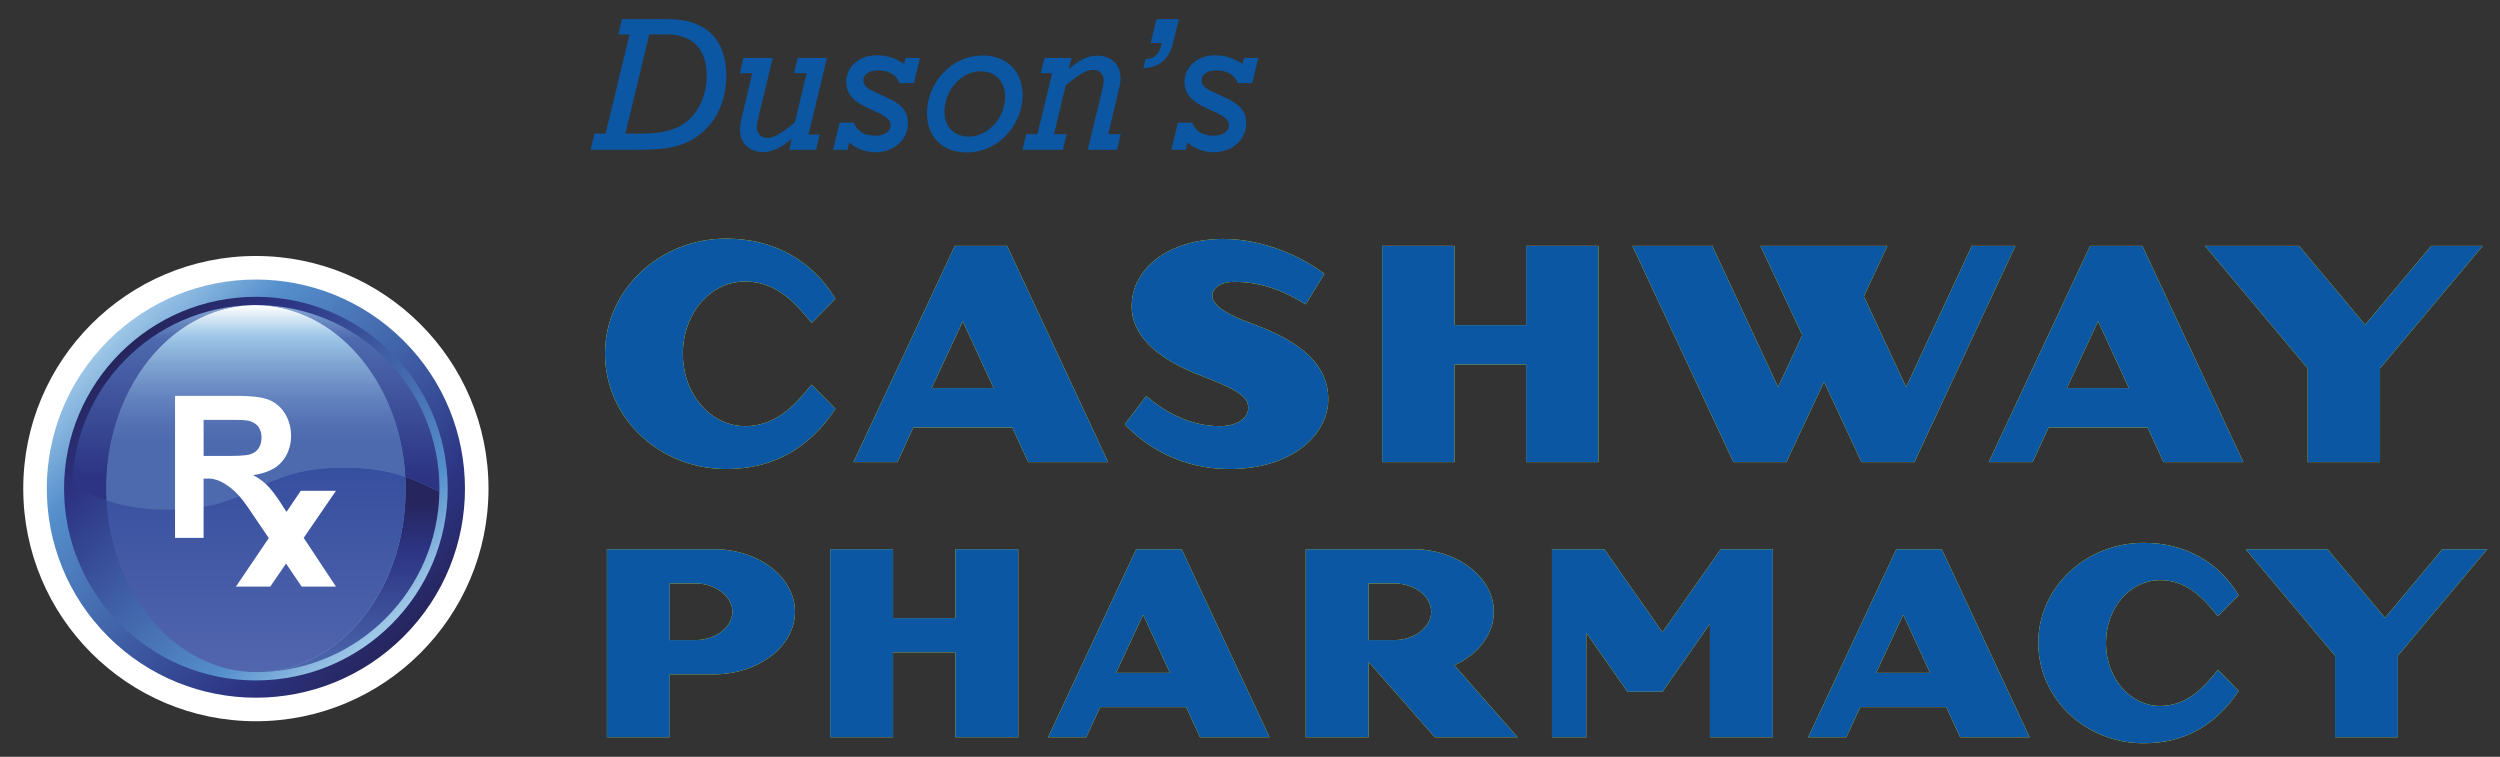 <?xml version="1.0" encoding="UTF-8"?>
<svg xmlns="http://www.w3.org/2000/svg" xmlns:xlink="http://www.w3.org/1999/xlink" viewBox="0 0 711.333 215.333">
  <rect x="0" y="0" width="711.333" height="215.333" fill="#333333" stroke="none"/>
  <defs>
    <clipPath id="clippath">
      <path d="M20.576,139.029c0,28.849,23.39,52.227,52.23,52.227.108,0,.213-.003.316-.009-22.61.085-41.289-21.47-42.823-48.842-3.584-1.24-6.577-2.768-9.701-4.222-.011.279-.023.563-.023.845" style="fill: none;"/>
    </clipPath>
    <linearGradient id="linear-gradient" x1="218.978" y1="211.903" x2="221.823" y2="211.903" gradientTransform="translate(5391.201 5737.724) rotate(-90) scale(25.221 -25.221)" gradientUnits="userSpaceOnUse">
      <stop offset="0" stop-color="#e5e6e7"/>
      <stop offset=".086" stop-color="#9ec7e7"/>
      <stop offset=".222" stop-color="#6c8dc4"/>
      <stop offset=".317" stop-color="#4e6aaf"/>
      <stop offset=".812" stop-color="#2c3483"/>
      <stop offset="1" stop-color="#26255e"/>
    </linearGradient>
    <clipPath id="clippath-1">
      <path d="M30.741,96.96c-23.233,23.233-23.233,60.898,0,84.134,23.236,23.233,60.898,23.233,84.126,0,23.242-23.236,23.242-60.901,0-84.134-11.615-11.618-26.838-17.427-42.063-17.424-15.222,0-30.448,5.806-42.063,17.424" style="fill: none;"/>
    </clipPath>
    <linearGradient id="linear-gradient-2" x1="217.082" y1="188.905" x2="219.927" y2="188.905" gradientTransform="translate(-7827.861 -8998.737) rotate(90) scale(41.824 -41.824)" gradientUnits="userSpaceOnUse">
      <stop offset="0" stop-color="#9ec7e7"/>
      <stop offset=".199" stop-color="#558fcc"/>
      <stop offset=".812" stop-color="#2c3483"/>
      <stop offset="1" stop-color="#26255e"/>
    </linearGradient>
    <clipPath id="clippath-2">
      <path d="M18.229,139.029c0,30.14,24.434,54.577,54.577,54.577,30.14,0,54.58-24.437,54.58-54.577,0-30.14-24.439-54.577-54.58-54.577-30.143,0-54.577,24.437-54.577,54.577" style="fill: none;"/>
    </clipPath>
    <linearGradient id="linear-gradient-3" x1="227.934" y1="204.772" x2="230.779" y2="204.772" gradientTransform="translate(7804.244 8798.469) rotate(-90) scale(37.756 -37.756)" xlink:href="#linear-gradient-2"/>
    <clipPath id="clippath-3">
      <path d="M20.599,138.184c3.124,1.454,6.116,2.981,9.701,4.222-.054-.962-.088-1.932-.094-2.91-.319-28.564,18.133-51.957,41.343-52.668-27.976.666-50.503,23.319-50.95,51.357" style="fill: none;"/>
    </clipPath>
    <linearGradient id="linear-gradient-4" x1="224.378" y1="176.902" x2="227.223" y2="176.902" gradientTransform="translate(-3533.289 -4461.854) rotate(90) scale(20.234 -20.234)" gradientUnits="userSpaceOnUse">
      <stop offset="0" stop-color="#e5e6e7"/>
      <stop offset=".086" stop-color="#9ec7e7"/>
      <stop offset=".222" stop-color="#6c8dc4"/>
      <stop offset=".317" stop-color="#4e6aaf"/>
      <stop offset="1" stop-color="#2c3483"/>
    </linearGradient>
    <clipPath id="clippath-4">
      <path d="M72.491,86.804c22.61-.08,41.289,21.478,42.817,48.848,3.59,1.249,6.577,2.765,9.706,4.225.006-.284.023-.566.023-.848,0-28.846-23.387-52.23-52.23-52.23-.108,0-.213.006-.316.006" style="fill: none;"/>
    </clipPath>
    <linearGradient id="linear-gradient-5" x1="224.378" y1="178.591" x2="227.222" y2="178.591" gradientTransform="translate(-3514.845 -4461.943) rotate(90) scale(20.234 -20.234)" xlink:href="#linear-gradient-4"/>
    <clipPath id="clippath-5">
      <path d="M115.407,138.562c.31,28.562-18.135,51.96-41.346,52.665,27.984-.666,50.506-23.316,50.953-51.351-3.129-1.459-6.116-2.976-9.706-4.225.057.964.097,1.937.1,2.91" style="fill: none;"/>
    </clipPath>
    <linearGradient id="linear-gradient-6" x1="218.978" y1="210.546" x2="221.823" y2="210.546" gradientTransform="translate(5410.325 5738.414) rotate(-90) scale(25.224 -25.224)" xlink:href="#linear-gradient"/>
    <clipPath id="clippath-6">
      <path d="M47.599,145.017c-7.598,0-12.898-1.092-17.299-2.612,1.533,27.373,20.212,48.927,42.823,48.842.319,0,.626-.014.939-.02,23.211-.706,41.656-24.104,41.346-52.665-.003-.973-.043-1.946-.1-2.91-4.392-1.519-9.698-2.609-17.296-2.609-25.21,0-25.21,11.974-50.412,11.974" style="fill: none;"/>
    </clipPath>
    <linearGradient id="linear-gradient-7" x1="226.167" y1="177.731" x2="229.012" y2="177.731" gradientTransform="translate(-3516.19 -4433.55) rotate(90) scale(20.194 -20.194)" gradientUnits="userSpaceOnUse">
      <stop offset="0" stop-color="#374f9f"/>
      <stop offset="1" stop-color="#5266ae"/>
    </linearGradient>
    <clipPath id="clippath-7">
      <path d="M72.491,86.804c-.316.006-.629.02-.942.023-23.211.711-41.662,24.104-41.343,52.668.006.979.04,1.949.094,2.91,4.401,1.519,9.701,2.612,17.299,2.612,25.202,0,25.202-11.974,50.412-11.974,7.598,0,12.904,1.09,17.296,2.609-1.525-27.318-20.135-48.845-42.689-48.848h-.128" style="fill: none;"/>
    </clipPath>
    <linearGradient id="linear-gradient-8" x1="225.298" y1="168.72" x2="228.143" y2="168.72" gradientTransform="translate(-2225.001 -2981.266) rotate(90) scale(13.618 -13.618)" gradientUnits="userSpaceOnUse">
      <stop offset="0" stop-color="#fff"/>
      <stop offset=".226" stop-color="#9ec7e7"/>
      <stop offset=".434" stop-color="#80a4d2"/>
      <stop offset=".668" stop-color="#6484bf"/>
      <stop offset=".865" stop-color="#5471b3"/>
      <stop offset="1" stop-color="#4e6aaf"/>
    </linearGradient>
  </defs>
  <g id="Layer_1" data-name="Layer 1">
    <g>
      <path d="M212.022,121.249c9.549,0,15.063-7.187,18.903-11.814l6.793,6.891c-7.482,11.224-17.623,17.131-31.111,17.131-19.001,0-34.458-14.571-34.458-32.883,0-18.016,15.457-32.685,34.458-32.685,13.488,0,24.416,6.104,31.111,17.13l-6.793,6.892c-3.84-4.627-9.353-11.814-18.903-11.814-9.747,0-17.722,8.959-17.722,20.576,0,11.518,7.975,20.576,17.722,20.576Z" style="fill: #fff200;"/>
      <path d="M292.556,131.487l-4.529-9.845h-28.157l-4.529,9.845h-12.503l28.846-61.532h14.866l28.748,61.532h-22.742ZM273.948,91.418l-8.86,19.001h17.622l-8.762-19.001Z" style="fill: #fff200;"/>
      <path d="M349.756,133.456c-13.291,0-23.333-6.006-29.732-12.7l6.104-8.073c5.513,4.628,12.504,8.566,20.97,8.566,5.218,0,8.073-2.461,8.073-5.218,0-3.249-3.446-5.316-13.487-9.156-12.701-4.823-19.691-11.617-19.691-19.69,0-10.83,10.633-19.198,26.09-19.198,11.715,0,22.84,5.316,28.748,9.944l-5.316,8.664c-5.809-3.544-12.208-6.4-20.38-6.4-3.741,0-6.202,1.674-6.202,4.037,0,2.068,2.756,4.824,11.617,7.975,17.721,6.399,21.758,14.669,21.364,22.25-.492,9.254-10.141,19.001-28.157,19.001Z" style="fill: #fff200;"/>
      <path d="M434.228,131.487v-27.763h-20.379v27.763h-20.576v-61.532h20.576v22.545h20.379v-22.545h20.576v61.532h-20.576Z" style="fill: #fff200;"/>
      <path d="M508.28,131.487h-15.063l-28.748-61.532h22.742l18.706,40.168,6.892-14.768-11.913-25.4h36.131l-6.694,14.374,12.011,25.795,18.706-40.168h12.405l-28.748,61.532h-15.063l-10.633-22.84-10.731,22.84Z" style="fill: #fff200;"/>
      <path d="M615.576,131.487l-4.529-9.845h-28.157l-4.529,9.845h-12.503l28.846-61.532h14.866l28.748,61.532h-22.742ZM596.969,91.418l-8.86,19.001h17.622l-8.762-19.001Z" style="fill: #fff200;"/>
      <path d="M677.191,131.487h-20.576v-26.68l-29.24-34.852h26.778l18.805,22.447,18.804-22.447h14.67l-29.24,34.852v26.68Z" style="fill: #fff200;"/>
    </g>
    <g>
      <path d="M190.578,209.771h-17.895v-53.514h30.396c12.758,0,23.118,7.964,23.118,17.81,0,9.847-10.361,17.81-23.118,17.81h-12.501v17.895ZM197.942,166.018h-7.364v16.097h7.364c5.651,0,10.446-3.682,10.446-8.049,0-4.366-4.795-8.048-10.446-8.048Z" style="fill: #fff200;"/>
      <path d="M271.826,209.771v-24.145h-17.724v24.145h-17.895v-53.514h17.895v19.608h17.724v-19.608h17.895v53.514h-17.895Z" style="fill: #fff200;"/>
      <path d="M341.447,209.771l-3.939-8.562h-24.488l-3.939,8.562h-10.875l25.087-53.514h12.93l25.001,53.514h-19.779ZM325.264,174.923l-7.706,16.525h15.326l-7.62-16.525Z" style="fill: #fff200;"/>
      <path d="M431.802,209.771h-23.546l-18.837-21.405v21.405h-17.895v-53.514h30.396c12.758,0,23.118,7.964,23.118,17.81,0,6.508-4.538,12.159-11.217,15.241l17.981,20.464ZM396.783,166.018h-7.364v16.097h7.364c5.651,0,10.446-3.682,10.446-8.049,0-4.366-4.795-8.048-10.446-8.048Z" style="fill: #fff200;"/>
      <path d="M486.54,209.771v-32.28l-13.528,19.351h-9.933l-11.731-16.782v29.711h-9.761v-53.514h14.899l16.525,23.632,16.611-23.632h14.813v53.514h-17.895Z" style="fill: #fff200;"/>
      <path d="M557.718,209.771l-3.939-8.562h-24.488l-3.938,8.562h-10.875l25.088-53.514h12.929l25.001,53.514h-19.779ZM541.535,174.923l-7.706,16.525h15.327l-7.621-16.525Z" style="fill: #fff200;"/>
      <path d="M614.634,200.867c8.306,0,13.101-6.251,16.44-10.275l5.908,5.994c-6.507,9.761-15.327,14.898-27.056,14.898-16.525,0-29.968-12.672-29.968-28.597,0-15.669,13.443-28.427,29.968-28.427,11.73,0,21.234,5.309,27.056,14.899l-5.908,5.994c-3.339-4.025-8.134-10.275-16.44-10.275-8.477,0-15.412,7.792-15.412,17.895,0,10.019,6.935,17.895,15.412,17.895Z" style="fill: #fff200;"/>
      <path d="M682.284,209.771h-17.895v-23.203l-25.431-30.311h23.29l16.354,19.522,16.353-19.522h12.758l-25.43,30.311v23.203Z" style="fill: #fff200;"/>
    </g>
    <g>
      <g>
        <path d="M212.022,121.249c9.549,0,15.063-7.187,18.903-11.814l6.793,6.891c-7.482,11.224-17.623,17.131-31.111,17.131-19.001,0-34.458-14.571-34.458-32.883,0-18.016,15.457-32.685,34.458-32.685,13.488,0,24.416,6.104,31.111,17.13l-6.793,6.892c-3.84-4.627-9.353-11.814-18.903-11.814-9.747,0-17.722,8.959-17.722,20.576,0,11.518,7.975,20.576,17.722,20.576Z" style="fill: #0b57a3;"/>
        <path d="M292.556,131.487l-4.529-9.845h-28.157l-4.529,9.845h-12.503l28.846-61.532h14.866l28.748,61.532h-22.742ZM273.948,91.418l-8.86,19.001h17.622l-8.762-19.001Z" style="fill: #0b57a3;"/>
        <path d="M349.756,133.456c-13.291,0-23.333-6.006-29.732-12.7l6.104-8.073c5.513,4.628,12.504,8.566,20.97,8.566,5.218,0,8.073-2.461,8.073-5.218,0-3.249-3.446-5.316-13.487-9.156-12.701-4.823-19.691-11.617-19.691-19.69,0-10.83,10.633-19.198,26.09-19.198,11.715,0,22.84,5.316,28.748,9.944l-5.316,8.664c-5.809-3.544-12.208-6.4-20.38-6.4-3.741,0-6.202,1.674-6.202,4.037,0,2.068,2.756,4.824,11.617,7.975,17.721,6.399,21.758,14.669,21.364,22.25-.492,9.254-10.141,19.001-28.157,19.001Z" style="fill: #0b57a3;"/>
        <path d="M434.228,131.487v-27.763h-20.379v27.763h-20.576v-61.532h20.576v22.545h20.379v-22.545h20.576v61.532h-20.576Z" style="fill: #0b57a3;"/>
        <path d="M508.28,131.487h-15.063l-28.748-61.532h22.742l18.706,40.168,6.892-14.768-11.913-25.4h36.131l-6.694,14.374,12.011,25.795,18.706-40.168h12.405l-28.748,61.532h-15.063l-10.633-22.84-10.731,22.84Z" style="fill: #0b57a3;"/>
        <path d="M615.576,131.487l-4.529-9.845h-28.157l-4.529,9.845h-12.503l28.846-61.532h14.866l28.748,61.532h-22.742ZM596.969,91.418l-8.86,19.001h17.622l-8.762-19.001Z" style="fill: #0b57a3;"/>
        <path d="M677.191,131.487h-20.576v-26.68l-29.24-34.852h26.778l18.805,22.447,18.804-22.447h14.67l-29.24,34.852v26.68Z" style="fill: #0b57a3;"/>
      </g>
      <g>
        <path d="M190.578,209.771h-17.895v-53.514h30.396c12.758,0,23.118,7.964,23.118,17.81,0,9.847-10.361,17.81-23.118,17.81h-12.501v17.895ZM197.942,166.018h-7.364v16.097h7.364c5.651,0,10.446-3.682,10.446-8.049,0-4.366-4.795-8.048-10.446-8.048Z" style="fill: #0b57a3;"/>
        <path d="M271.826,209.771v-24.145h-17.724v24.145h-17.895v-53.514h17.895v19.608h17.724v-19.608h17.895v53.514h-17.895Z" style="fill: #0b57a3;"/>
        <path d="M341.447,209.771l-3.939-8.562h-24.488l-3.939,8.562h-10.875l25.087-53.514h12.93l25.001,53.514h-19.779ZM325.264,174.923l-7.706,16.525h15.326l-7.62-16.525Z" style="fill: #0b57a3;"/>
        <path d="M431.802,209.771h-23.546l-18.837-21.405v21.405h-17.895v-53.514h30.396c12.758,0,23.118,7.964,23.118,17.81,0,6.508-4.538,12.159-11.217,15.241l17.981,20.464ZM396.783,166.018h-7.364v16.097h7.364c5.651,0,10.446-3.682,10.446-8.049,0-4.366-4.795-8.048-10.446-8.048Z" style="fill: #0b57a3;"/>
        <path d="M486.54,209.771v-32.28l-13.528,19.351h-9.933l-11.731-16.782v29.711h-9.761v-53.514h14.899l16.525,23.632,16.611-23.632h14.813v53.514h-17.895Z" style="fill: #0b57a3;"/>
        <path d="M557.718,209.771l-3.939-8.562h-24.488l-3.938,8.562h-10.875l25.088-53.514h12.929l25.001,53.514h-19.779ZM541.535,174.923l-7.706,16.525h15.327l-7.621-16.525Z" style="fill: #0b57a3;"/>
        <path d="M614.634,200.867c8.306,0,13.101-6.251,16.44-10.275l5.908,5.994c-6.507,9.761-15.327,14.898-27.056,14.898-16.525,0-29.968-12.672-29.968-28.597,0-15.669,13.443-28.427,29.968-28.427,11.73,0,21.234,5.309,27.056,14.899l-5.908,5.994c-3.339-4.025-8.134-10.275-16.44-10.275-8.477,0-15.412,7.792-15.412,17.895,0,10.019,6.935,17.895,15.412,17.895Z" style="fill: #0b57a3;"/>
        <path d="M682.284,209.771h-17.895v-23.203l-25.431-30.311h23.29l16.354,19.522,16.353-19.522h12.758l-25.43,30.311v23.203Z" style="fill: #0b57a3;"/>
      </g>
    </g>
    <g>
      <path d="M179.122,9.791h-3.213l1.071-4.338h13.283c10.551,0,16.389,5.838,16.389,15.96,0,7.552-2.946,13.604-8.248,17.353-5.249,3.75-11.14,3.856-18.371,3.856h-11.997l1.125-4.606h3.16l6.802-28.225ZM182.442,38.016c6.213,0,10.551-1.071,13.818-4.178,2.999-2.892,4.82-7.337,4.82-12.318,0-7.552-4.017-11.729-11.408-11.729h-4.927l-6.802,28.225h4.499Z" style="fill: #0b57a3;"/>
      <path d="M210.51,20.824l1.018-4.338h8.355l-4.124,17.032c-.268,1.071-.429,1.928-.429,2.571,0,1.928,1.178,3.16,3.106,3.16s4.285-1.607,7.712-4.392l3.374-14.032h-3.588l1.018-4.338h8.355l-5.249,21.798h3.16l-1.018,4.338h-7.659l.75-3.106c-2.999,2.41-5.356,3.749-8.087,3.749-4.07,0-6.641-2.517-6.641-6.374,0-1.018.161-2.142.482-3.428l3-12.64h-3.535Z" style="fill: #0b57a3;"/>
      <path d="M238.9,34.91h4.07c.91,2.464,2.946,3.695,6.105,3.695,2.731,0,4.338-1.285,4.338-2.945,0-1.661-1.393-2.625-4.392-3.963l-1.981-.911c-4.231-1.928-6.266-4.124-6.266-7.391,0-4.285,3.588-7.659,8.676-7.659,2.892,0,5.356.803,7.819,2.463l.429-1.714h4.07l-1.714,7.177h-4.124c-.643-2.196-2.999-3.642-6.052-3.642-2.678,0-4.231,1.232-4.231,2.838,0,1.982,1.928,2.731,5.142,4.178l1.5.696c3.963,1.821,6.052,3.695,6.052,7.337,0,4.606-3.856,8.248-9.266,8.248-2.731,0-5.088-.911-7.498-2.731l-.429,2.035h-4.124l1.875-7.712Z" style="fill: #0b57a3;"/>
      <path d="M268.305,20.824c3-3.267,7.07-5.034,11.301-5.034,6.909,0,11.354,4.499,11.354,11.301,0,4.499-1.982,8.998-5.624,12.318-2.839,2.571-6.374,3.963-10.391,3.963-6.802,0-11.193-4.499-11.193-11.194,0-4.07,1.606-8.194,4.552-11.354ZM268.734,31.75c0,4.338,2.785,7.124,6.909,7.124,5.463,0,10.337-5.302,10.337-11.354,0-4.392-2.785-7.23-7.016-7.23-5.517,0-10.229,5.517-10.229,11.461Z" style="fill: #0b57a3;"/>
      <path d="M299.371,20.824h-3.213l1.018-4.338h7.712l-.803,3.214c2.892-2.571,5.355-3.856,8.087-3.856,4.071,0,6.642,2.518,6.642,6.374,0,1.018-.161,2.143-.482,3.374l-3,12.586h3.535l-1.018,4.445h-8.355l4.124-17.085c.268-1.071.428-1.928.428-2.571,0-1.928-1.178-3.106-3.106-3.106-1.982,0-4.338,1.66-7.712,4.392l-3.321,13.925h3.588l-1.071,4.445h-11.515l1.071-4.445h3.213l4.178-17.353Z" style="fill: #0b57a3;"/>
      <path d="M329.046,5.453h6.374l-1.66,6.802c-1.071,4.553-3.963,6.963-8.462,7.124l.643-2.571c2.625-.107,3.963-1.446,4.66-4.553h-3.213l1.66-6.802Z" style="fill: #0b57a3;"/>
      <path d="M335.153,34.91h4.07c.911,2.464,2.946,3.695,6.105,3.695,2.732,0,4.338-1.285,4.338-2.945,0-1.661-1.393-2.625-4.392-3.963l-1.982-.911c-4.231-1.928-6.266-4.124-6.266-7.391,0-4.285,3.588-7.659,8.676-7.659,2.892,0,5.356.803,7.82,2.463l.428-1.714h4.071l-1.714,7.177h-4.124c-.644-2.196-3-3.642-6.053-3.642-2.678,0-4.231,1.232-4.231,2.838,0,1.982,1.928,2.731,5.142,4.178l1.5.696c3.964,1.821,6.053,3.695,6.053,7.337,0,4.606-3.856,8.248-9.266,8.248-2.731,0-5.088-.911-7.498-2.731l-.429,2.035h-4.124l1.875-7.712Z" style="fill: #0b57a3;"/>
    </g>
  </g>
  <g id="Layer_2" data-name="Layer 2">
    <g>
      <g>
        <path d="M17.52,153.63v-48.105h20.443c5.141,0,8.876.432,11.206,1.296,2.33.865,4.194,2.401,5.595,4.61,1.399,2.21,2.1,4.737,2.1,7.58,0,3.609-1.062,6.59-3.183,8.942-2.122,2.352-5.294,3.834-9.516,4.446,2.1,1.225,3.833,2.571,5.201,4.036,1.367,1.466,3.21,4.069,5.53,7.81l5.874,9.385h-11.617l-7.022-10.468c-2.494-3.74-4.2-6.097-5.119-7.071s-1.892-1.641-2.921-2.002c-1.028-.361-2.658-.542-4.889-.542h-1.969v20.082h-9.713ZM27.233,125.869h7.186c4.66,0,7.569-.197,8.728-.59,1.159-.394,2.067-1.072,2.724-2.035.656-.962.985-2.166.985-3.61,0-1.618-.433-2.925-1.297-3.921-.865-.995-2.083-1.624-3.658-1.887-.788-.11-3.151-.165-7.088-.165h-7.58v12.207Z" style="fill: #0057a3;"/>
        <path d="M36.804,171.39l12.648-18.028-12.12-16.973h11.328l6.208,9.624,6.539-9.624h10.898l-11.889,16.578,12.978,18.424h-11.393l-7.133-10.843-7.199,10.843h-10.865Z" style="fill: #0057a3;"/>
      </g>
      <g>
        <g style="clip-path: url(#clippath);">
          <rect x="20.576" y="138.184" width="52.546" height="53.149" style="fill: url(#linear-gradient);"/>
        </g>
        <g>
          <path d="M138.996,139.027c0,36.555-29.637,66.19-66.19,66.19-36.558,0-66.19-29.634-66.19-66.19,0-36.558,29.631-66.192,66.19-66.192,36.553,0,66.19,29.634,66.19,66.192" style="fill: #fff;"/>
          <g style="clip-path: url(#clippath-1);">
            <rect x="-17.488" y="51.634" width="180.592" height="180.592" transform="translate(-79.035 93.052) rotate(-44.999)" style="fill: url(#linear-gradient-2);"/>
          </g>
          <g style="clip-path: url(#clippath-2);">
            <rect x="-4.294" y="61.927" width="154.205" height="154.204" transform="translate(-74.659 85.33) rotate(-42.351)" style="fill: url(#linear-gradient-3);"/>
          </g>
          <g style="clip-path: url(#clippath-3);">
            <rect x="20.599" y="86.827" width="50.95" height="55.578" style="fill: url(#linear-gradient-4);"/>
          </g>
          <g style="clip-path: url(#clippath-4);">
            <rect x="72.491" y="86.725" width="52.546" height="53.152" style="fill: url(#linear-gradient-5);"/>
          </g>
          <g style="clip-path: url(#clippath-5);">
            <rect x="74.061" y="135.652" width="50.953" height="55.576" style="fill: url(#linear-gradient-6);"/>
          </g>
          <g style="clip-path: url(#clippath-6);">
            <rect x="30.3" y="133.043" width="85.417" height="58.29" style="fill: url(#linear-gradient-7);"/>
          </g>
          <g style="clip-path: url(#clippath-7);">
            <rect x="29.887" y="86.804" width="85.42" height="58.213" style="fill: url(#linear-gradient-8);"/>
          </g>
          <path d="M95.593,139.651h-10.011l-4.06,5.997-.336-.509c-2.438-3.892-3.986-5.974-5.559-7.433-1.055-.976-2.117-1.676-3.476-2.444v-.114c1.585-.165,3.106-.617,4.52-1.237,3.949-1.641,6.148-5.533,6.148-9.931,0-3.954-1.92-8.583-6.597-10.332-1.246-.393-3.22-1.013-9.26-1.013h-17.157v40.407h8.125v-16.872h1.641c1.132,0,4.56.555,8.529,5.004.771.868,1.567,1.878,2.364,3.064l6.008,8.867-9.348,13.811h9.766l4.498-6.563,4.444,6.563h9.76l-9.18-13.88,9.18-13.385ZM63.971,129.734h-6.039v-10.27h6.378c5.476,0,6.486,0,8.017.899,1.525.905,2.082,2.486,2.082,4.119,0,1.186-.276,3.781-3.098,4.742-1.411.509-4.853.509-7.34.509" style="fill: #fff;"/>
        </g>
      </g>
    </g>
  </g>
</svg>
